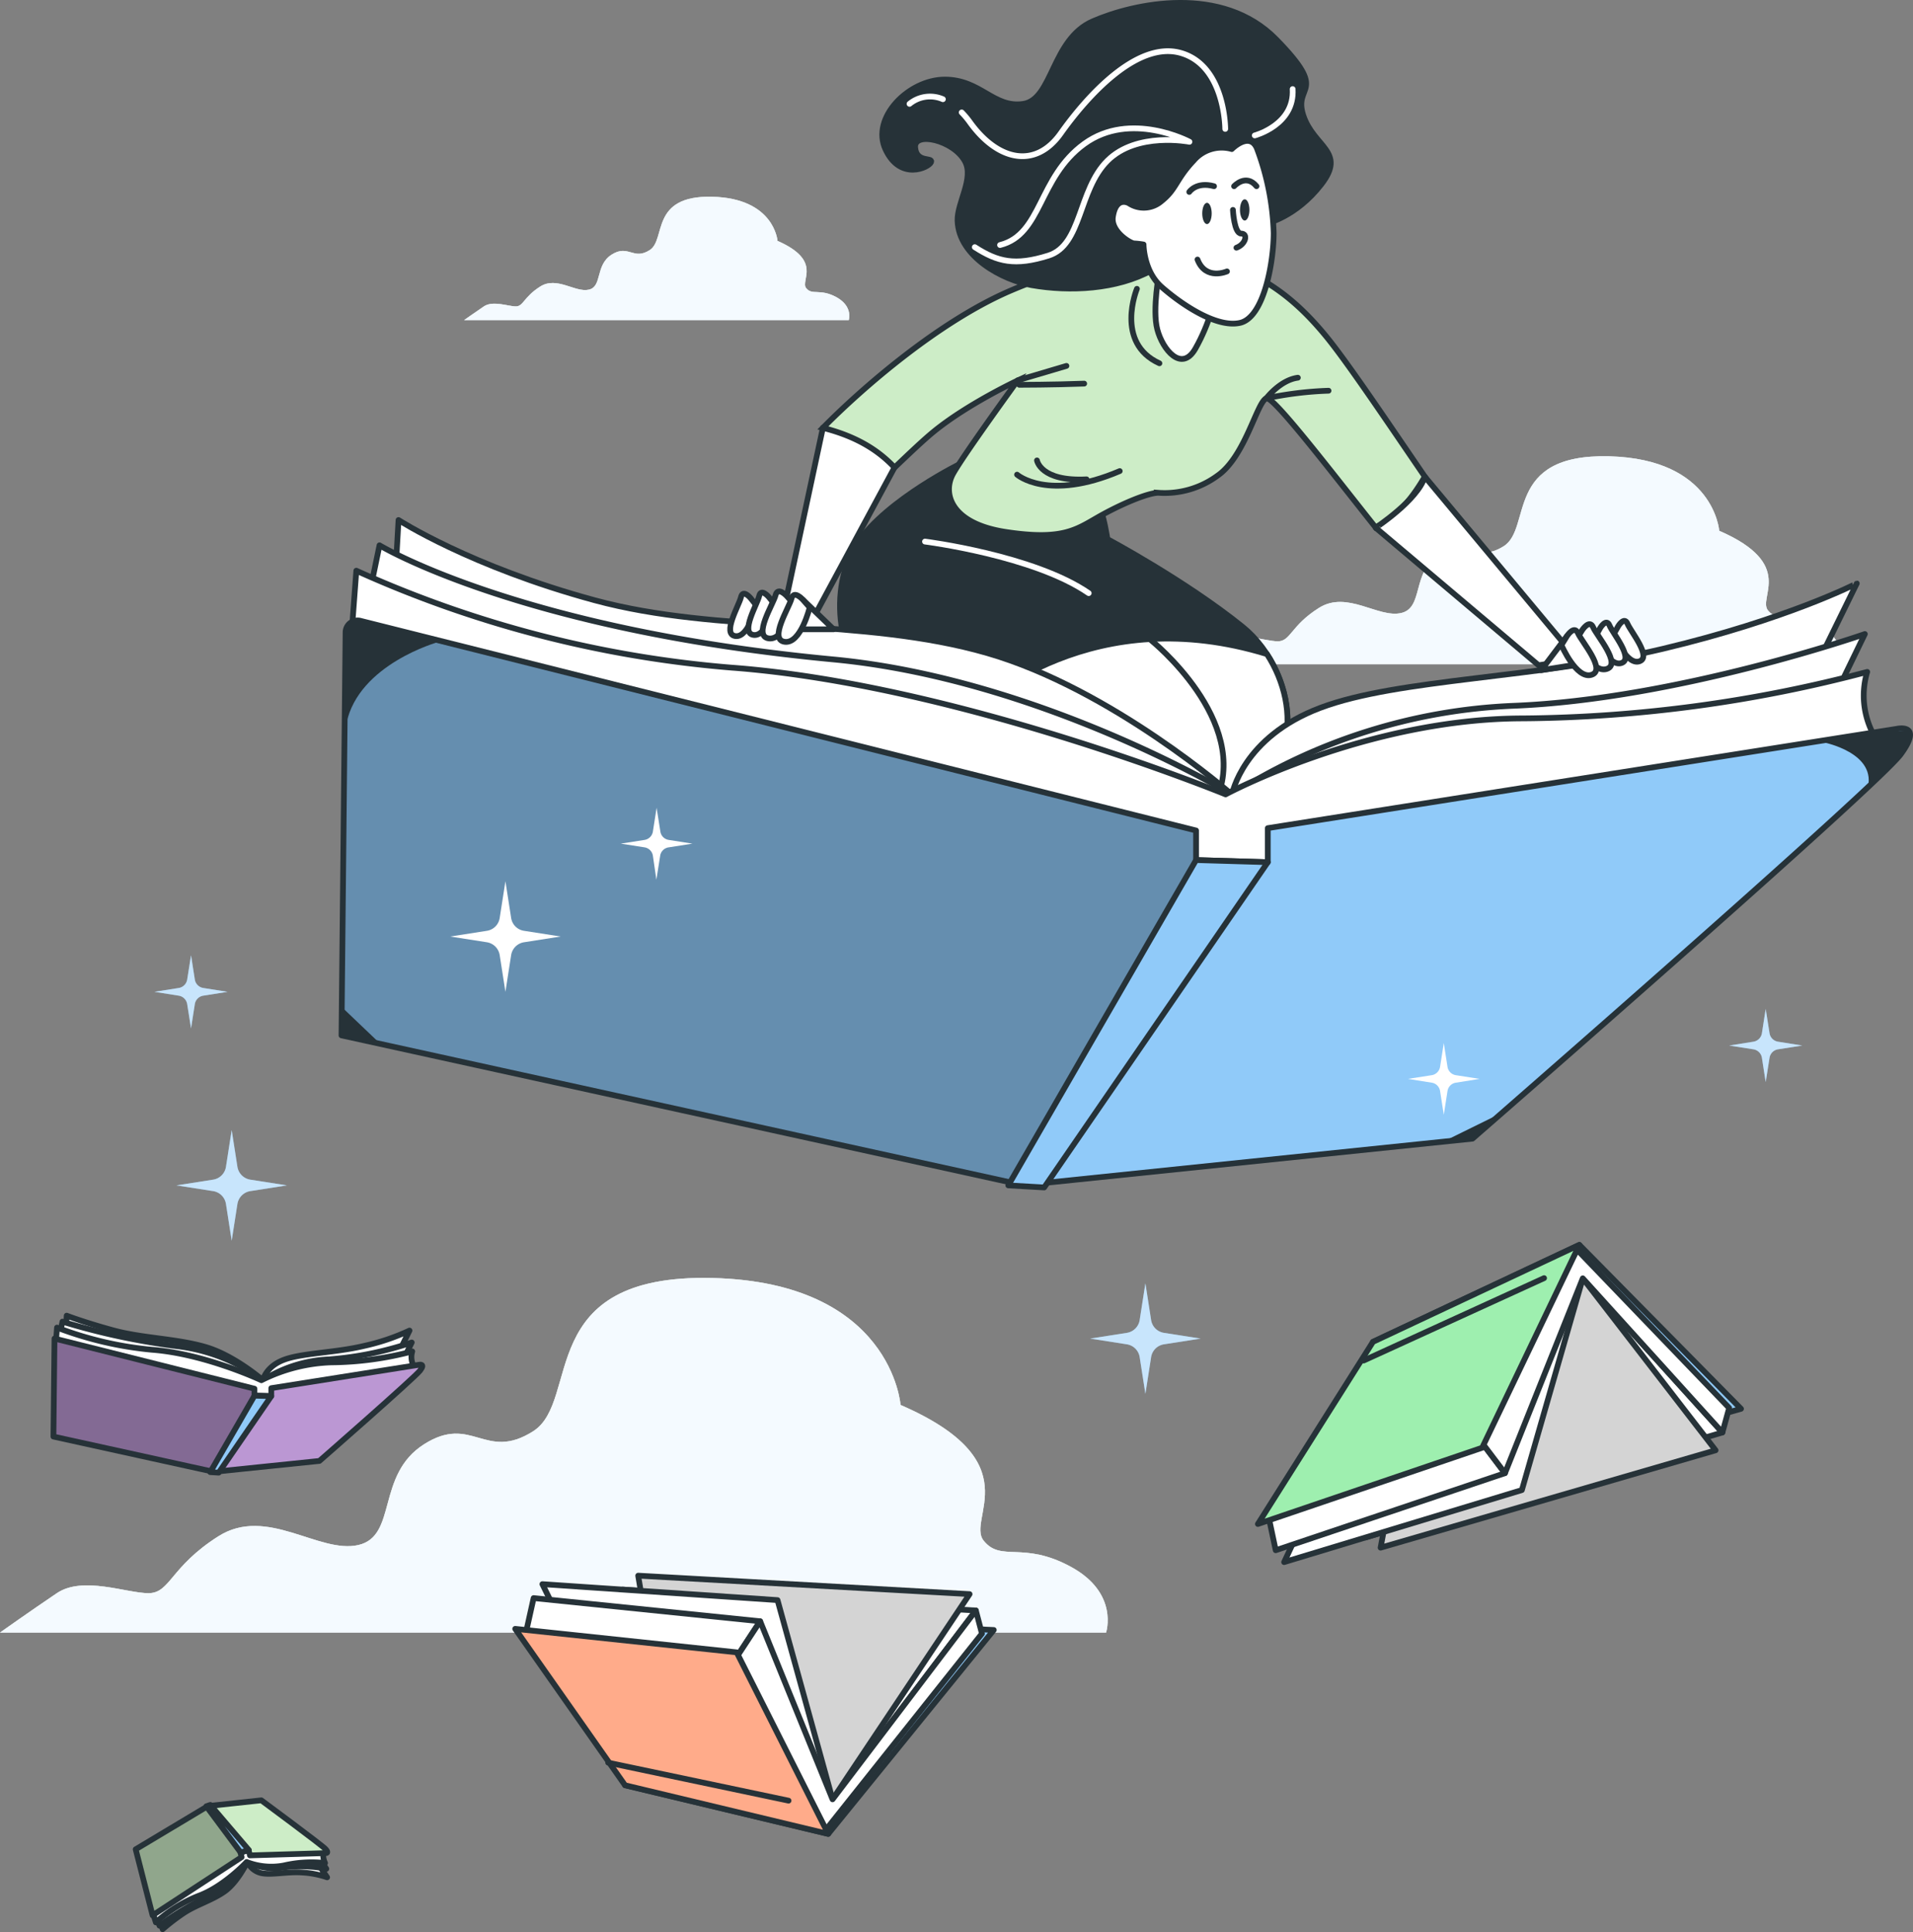 <svg xmlns="http://www.w3.org/2000/svg" xmlns:xlink="http://www.w3.org/1999/xlink" viewBox="0 0 398.003 402">
  <rect x="0" y="0" width="398.003" height="402" fill="#808080" stroke="none"/>
  <defs>
    <clipPath id="clip-path">
      <path id="Pfad_11613" data-name="Pfad 11613" d="M109.426,376.9l41.6,10.435v1.431l3.5.1v-1.646l30.766-4.866s1.346-.31.2,1.193-20.951,18.818-20.951,18.818l-21.988,2.266-33.351-7.334Z" fill="none"/>
    </clipPath>
    <clipPath id="clip-path-2">
      <path id="Pfad_11621" data-name="Pfad 11621" d="M129.829,496.911l18.533-12.116-.25-.966,1.7-.5.274,1.109,15.818-.477s.7,0-.107-.859-13.34-10.124-13.34-10.124l-11.113,1.193-15.032,9Z" fill="none"/>
    </clipPath>
    <clipPath id="clip-path-3">
      <path id="Pfad_11628" data-name="Pfad 11628" d="M427.389,364.374l27.633,35.776-69.7,20.261,8.1-43Z" fill="none"/>
    </clipPath>
    <clipPath id="clip-path-4">
      <path id="Pfad_11639" data-name="Pfad 11639" d="M271.3,472.774l28.515-42.7-68.952-3.84,6.92,41.476Z" fill="none"/>
    </clipPath>
    <clipPath id="clip-path-5">
      <path id="Pfad_11675" data-name="Pfad 11675" d="M173.1,227.568,346.93,271.191v6.153l14.924.441V270.7l130.818-20.654s5.705-1.324.881,5.271-89.118,79.994-89.118,79.994l-93.5,9.671-141.8-31.161.846-83.846a2.5,2.5,0,0,1,3.121-2.409Z" fill="none"/>
    </clipPath>
  </defs>
  <g id="Vector_Smart_Object_copy" data-name="Vector Smart Object copy" transform="translate(-98.087 -98.393)">
    <g id="freepik--Clouds--inject-6">
      <g id="Gruppe_1305" data-name="Gruppe 1305">
        <path id="Pfad_11596" data-name="Pfad 11596" d="M476.641,228.618c-5.872-3.208-8.54-.537-10.72-3.208s5.872-9.624-10.148-16.576c0,0-1.06-14.966-22.952-15.5s-15.937,14.978-21.892,18.711-7.48-2.135-13.352,1.61-3.2,11.222-8,12.295-11.208-4.77-17.08-1.073-5.872,6.952-8.552,6.952-8-2.135-11.208,0-6.944,4.77-6.944,4.77h135.13S482.524,231.826,476.641,228.618Z" fill="#f5fbff"/>
        <path id="Pfad_11597" data-name="Pfad 11597" d="M476.641,228.618c-5.872-3.208-8.54-.537-10.72-3.208s5.872-9.624-10.148-16.576c0,0-1.06-14.966-22.952-15.5s-15.937,14.978-21.892,18.711-7.48-2.135-13.352,1.61-3.2,11.222-8,12.295-11.208-4.77-17.08-1.073-5.872,6.952-8.552,6.952-8-2.135-11.208,0-6.944,4.77-6.944,4.77h135.13S482.524,231.826,476.641,228.618Z" fill="#f5fbff" opacity="0.5" style="isolation: isolate"/>
        <path id="Pfad_11598" data-name="Pfad 11598" d="M272.129,160.239c-3.478-1.9-5.062-.31-6.325-1.9s3.478-5.7-5.955-9.826c0,0-.631-8.872-13.6-9.182s-9.529,8.872-12.971,11.09-4.431-1.264-7.921.942-1.894,6.654-4.764,7.3-6.646-2.862-10.124-.644-3.478,4.126-5.062,4.126-4.764-1.276-6.646,0-4.109,2.85-4.109,2.85h80.018S275.619,162.183,272.129,160.239Z" fill="#f5fbff"/>
        <path id="Pfad_11599" data-name="Pfad 11599" d="M272.129,160.239c-3.478-1.9-5.062-.31-6.325-1.9s3.478-5.7-5.955-9.826c0,0-.631-8.872-13.6-9.182s-9.529,8.872-12.971,11.09-4.431-1.264-7.921.942-1.894,6.654-4.764,7.3-6.646-2.862-10.124-.644-3.478,4.126-5.062,4.126-4.764-1.276-6.646,0-4.109,2.85-4.109,2.85h80.018S275.619,162.183,272.129,160.239Z" fill="#f5fbff" opacity="0.5" style="isolation: isolate"/>
        <path id="Pfad_11600" data-name="Pfad 11600" d="M320.929,424.418c-10.005-5.474-14.555-.918-18.2-5.474s10.005-16.385-17.283-28.227c0,0-1.822-25.508-39.116-26.414s-27.3,25.5-37.305,31.876-12.733-3.649-22.738,2.731-5.467,19.08-13.65,20.953-19.058-8.2-29.11-1.825-10.005,11.842-14.555,11.842-13.65-3.649-19.058,0-11.828,8.193-11.828,8.193h230.12S330.934,429.879,320.929,424.418Z" fill="#f5fbff"/>
        <path id="Pfad_11601" data-name="Pfad 11601" d="M320.929,424.418c-10.005-5.474-14.555-.918-18.2-5.474s10.005-16.385-17.283-28.227c0,0-1.822-25.508-39.116-26.414s-27.3,25.5-37.305,31.876-12.733-3.649-22.738,2.731-5.467,19.08-13.65,20.953-19.058-8.2-29.11-1.825-10.005,11.842-14.555,11.842-13.65-3.649-19.058,0-11.828,8.193-11.828,8.193h230.12S330.934,429.879,320.929,424.418Z" fill="#f5fbff" opacity="0.5" style="isolation: isolate"/>
        <g id="Gruppe_1302" data-name="Gruppe 1302" opacity="0.5">
          <path id="Pfad_11602" data-name="Pfad 11602" d="M476.641,228.618c-5.872-3.208-8.54-.537-10.72-3.208s5.872-9.624-10.148-16.576c0,0-1.06-14.966-22.952-15.5s-15.937,14.978-21.892,18.711-7.48-2.135-13.352,1.61-3.2,11.222-8,12.295-11.208-4.77-17.08-1.073-5.872,6.952-8.552,6.952-8-2.135-11.208,0-6.944,4.77-6.944,4.77h135.13S482.524,231.826,476.641,228.618Z" fill="#f5fbff"/>
          <path id="Pfad_11603" data-name="Pfad 11603" d="M476.641,228.618c-5.872-3.208-8.54-.537-10.72-3.208s5.872-9.624-10.148-16.576c0,0-1.06-14.966-22.952-15.5s-15.937,14.978-21.892,18.711-7.48-2.135-13.352,1.61-3.2,11.222-8,12.295-11.208-4.77-17.08-1.073-5.872,6.952-8.552,6.952-8-2.135-11.208,0-6.944,4.77-6.944,4.77h135.13S482.524,231.826,476.641,228.618Z" fill="#f5fbff" opacity="0.5" style="isolation: isolate"/>
        </g>
        <g id="Gruppe_1303" data-name="Gruppe 1303" opacity="0.5">
          <path id="Pfad_11604" data-name="Pfad 11604" d="M272.129,160.239c-3.478-1.9-5.062-.31-6.325-1.9s3.478-5.7-5.955-9.826c0,0-.631-8.872-13.6-9.182s-9.529,8.872-12.971,11.09-4.431-1.264-7.921.942-1.894,6.654-4.764,7.3-6.646-2.862-10.124-.644-3.478,4.126-5.062,4.126-4.764-1.276-6.646,0-4.109,2.85-4.109,2.85h80.018S275.619,162.183,272.129,160.239Z" fill="#f5fbff"/>
          <path id="Pfad_11605" data-name="Pfad 11605" d="M272.129,160.239c-3.478-1.9-5.062-.31-6.325-1.9s3.478-5.7-5.955-9.826c0,0-.631-8.872-13.6-9.182s-9.529,8.872-12.971,11.09-4.431-1.264-7.921.942-1.894,6.654-4.764,7.3-6.646-2.862-10.124-.644-3.478,4.126-5.062,4.126-4.764-1.276-6.646,0-4.109,2.85-4.109,2.85h80.018S275.619,162.183,272.129,160.239Z" fill="#f5fbff" opacity="0.5" style="isolation: isolate"/>
        </g>
        <g id="Gruppe_1304" data-name="Gruppe 1304" opacity="0.5">
          <path id="Pfad_11606" data-name="Pfad 11606" d="M320.929,424.418c-10.005-5.474-14.555-.918-18.2-5.474s10.005-16.385-17.283-28.227c0,0-1.822-25.508-39.116-26.414s-27.3,25.5-37.305,31.876-12.733-3.649-22.738,2.731-5.467,19.08-13.65,20.953-19.058-8.2-29.11-1.825-10.005,11.842-14.555,11.842-13.65-3.649-19.058,0-11.828,8.193-11.828,8.193h230.12S330.934,429.879,320.929,424.418Z" fill="#f5fbff"/>
          <path id="Pfad_11607" data-name="Pfad 11607" d="M320.929,424.418c-10.005-5.474-14.555-.918-18.2-5.474s10.005-16.385-17.283-28.227c0,0-1.822-25.508-39.116-26.414s-27.3,25.5-37.305,31.876-12.733-3.649-22.738,2.731-5.467,19.08-13.65,20.953-19.058-8.2-29.11-1.825-10.005,11.842-14.555,11.842-13.65-3.649-19.058,0-11.828,8.193-11.828,8.193h230.12S330.934,429.879,320.929,424.418Z" fill="#f5fbff" opacity="0.5" style="isolation: isolate"/>
        </g>
      </g>
    </g>
    <g id="freepik--Books--inject-6">
      <path id="Pfad_11608" data-name="Pfad 11608" d="M152.782,385.577s-5.884-5.164-11.971-6.929-13.1-1.8-19.165-3.458-9.684-3.053-9.684-3.053l-.31,5.486,40.878,11.055,27.967-7.751,2.787-5.688a45.252,45.252,0,0,1-9.529,3.208c-6.087,1.443-12.9,1.443-16.675,2.9S152.782,385.577,152.782,385.577Z" fill="#fff" stroke="#263238" stroke-linecap="round" stroke-linejoin="round" stroke-width="1.192"/>
      <path id="Pfad_11609" data-name="Pfad 11609" d="M111.082,373.378a141.772,141.772,0,0,0,24.477,5.187,37.355,37.355,0,0,1,17.223,7.012,27.69,27.69,0,0,1,13.733-4.341,70.2,70.2,0,0,0,17.235-3.518L182,381.3l-30.039,5.891-41.5-10.852Z" fill="#fff" stroke="#263238" stroke-linecap="round" stroke-linejoin="round" stroke-width="1.192"/>
      <path id="Pfad_11610" data-name="Pfad 11610" d="M109.95,374.618a74.279,74.279,0,0,0,19.772,4.615c11.053.835,22.75,6.344,22.75,6.344a34.828,34.828,0,0,1,14.555-3.721,67.636,67.636,0,0,0,16.83-2.278,4.047,4.047,0,0,0,.512,3.411l-32,6.821-42.629-12.4Z" fill="#fff" stroke="#263238" stroke-linecap="round" stroke-linejoin="round" stroke-width="1.192"/>
      <path id="Pfad_11611" data-name="Pfad 11611" d="M109.426,376.9l41.6,10.435v1.431l3.5.1v-1.646l30.766-4.866s1.346-.31.2,1.193-20.951,18.818-20.951,18.818l-21.988,2.266-33.351-7.334Z" fill="#bb97d3"/>
      <g id="Gruppe_1308" data-name="Gruppe 1308">
        <g id="Gruppe_1307" data-name="Gruppe 1307" clip-path="url(#clip-path)">
          <g id="Gruppe_1306" data-name="Gruppe 1306">
            <path id="Pfad_11612" data-name="Pfad 11612" d="M151.031,388.785V387.33l-41.6-10.435-.2,20.464,33.339,7.334.6-.06,8.8-15.825Z" opacity="0.3" style="isolation: isolate"/>
          </g>
        </g>
      </g>
      <path id="Pfad_11614" data-name="Pfad 11614" d="M109.426,376.9l41.6,10.435v1.431l3.5.1v-1.646l30.766-4.866s1.346-.31.2,1.193-20.951,18.818-20.951,18.818l-21.988,2.266-33.351-7.334Z" fill="none" stroke="#263238" stroke-linecap="round" stroke-linejoin="round" stroke-width="1.192"/>
      <path id="Pfad_11615" data-name="Pfad 11615" d="M151.031,388.785l-9.2,15.908,1.763.107,10.934-15.92Z" fill="#90caf9" stroke="#263238" stroke-linecap="round" stroke-linejoin="round" stroke-width="1.192"/>
      <path id="Pfad_11616" data-name="Pfad 11616" d="M149.554,485.773s-2,4.2-4.669,6.118-6.075,2.826-8.766,4.675a43.323,43.323,0,0,0-4.193,3.232l-1.072-3.649,18.033-12.438,14.948,1.813L166.146,489a19.5,19.5,0,0,0-5.169-1c-3.2-.227-6.527.608-8.635.1A4.243,4.243,0,0,1,149.554,485.773Z" fill="#fff" stroke="#263238" stroke-linecap="round" stroke-linejoin="round" stroke-width="1.192"/>
      <path id="Pfad_11617" data-name="Pfad 11617" d="M131.271,499.069a55.435,55.435,0,0,1,11.065-6.475,16.862,16.862,0,0,0,7.218-6.821,11.9,11.9,0,0,0,7.432,1.193,27.205,27.205,0,0,1,8.993.262L164.514,485l-15.627-.239-18.414,12.366Z" fill="#fff" stroke="#263238" stroke-linecap="round" stroke-linejoin="round" stroke-width="1.192"/>
      <path id="Pfad_11618" data-name="Pfad 11618" d="M130.508,498.378a29.52,29.52,0,0,1,8.874-5.521c5.241-1.908,10.029-7.048,10.029-7.048a14.071,14.071,0,0,0,7.718.727,25.338,25.338,0,0,1,8.588-.513,3.832,3.832,0,0,1-.322-2.385l-16.747-.668-18.712,13.559Z" fill="#fff" stroke="#263238" stroke-linecap="round" stroke-linejoin="round" stroke-width="1.192"/>
      <path id="Pfad_11619" data-name="Pfad 11619" d="M129.829,496.911l18.533-12.116-.25-.966,1.7-.5.274,1.109,15.818-.477s.7,0-.107-.859-13.34-10.124-13.34-10.124l-11.113,1.193-15.032,9Z" fill="#cdedc7"/>
      <g id="Gruppe_1311" data-name="Gruppe 1311">
        <g id="Gruppe_1310" data-name="Gruppe 1310" clip-path="url(#clip-path-2)">
          <g id="Gruppe_1309" data-name="Gruppe 1309">
            <path id="Pfad_11620" data-name="Pfad 11620" d="M148.16,483.829l.25.966-18.533,12.116-3.549-13.774,15.032-9,.3-.036,6.956,9.6Z" opacity="0.3" style="isolation: isolate"/>
          </g>
        </g>
      </g>
      <path id="Pfad_11622" data-name="Pfad 11622" d="M129.829,496.911l18.533-12.116-.25-.966,1.7-.5.274,1.109,15.818-.477s.7,0-.107-.859-13.34-10.124-13.34-10.124l-11.113,1.193-15.032,9Z" fill="none" stroke="#263238" stroke-linecap="round" stroke-linejoin="round" stroke-width="1.192"/>
      <path id="Pfad_11623" data-name="Pfad 11623" d="M148.16,483.829l-7.147-9.612.834-.286,8.016,9.4Z" fill="#90caf9" stroke="#263238" stroke-linecap="round" stroke-linejoin="round" stroke-width="1.192"/>
      <path id="Pfad_11624" data-name="Pfad 11624" d="M426.674,357.41l33.637,34.106-71.823,20.261-4.752-34.19Z" fill="#90caf9" stroke="#263238" stroke-linecap="round" stroke-linejoin="round" stroke-width="1.192"/>
      <path id="Pfad_11625" data-name="Pfad 11625" d="M456.44,396.441,382.151,418.3l5.991-39.305,37.484-16.743Z" fill="#fff" stroke="#263238" stroke-linecap="round" stroke-linejoin="round" stroke-width="1.192"/>
      <path id="Pfad_11626" data-name="Pfad 11626" d="M427.389,364.374l27.633,35.776-69.7,20.261,8.1-43Z" fill="#fff"/>
      <g id="Gruppe_1314" data-name="Gruppe 1314">
        <g id="Gruppe_1313" data-name="Gruppe 1313" clip-path="url(#clip-path-3)">
          <g id="Gruppe_1312" data-name="Gruppe 1312">
            <path id="Pfad_11627" data-name="Pfad 11627" d="M427.389,364.374l27.633,35.776-69.7,20.261,8.1-43Z" opacity="0.17" style="isolation: isolate"/>
          </g>
        </g>
      </g>
      <path id="Pfad_11629" data-name="Pfad 11629" d="M427.389,364.374l27.633,35.776-69.7,20.261,8.1-43Z" fill="none" stroke="#263238" stroke-linecap="round" stroke-linejoin="round" stroke-width="1.192"/>
      <path id="Pfad_11630" data-name="Pfad 11630" d="M427.389,364.374l-12.673,44.052-49.466,14.99,19.01-40.546Z" fill="#fff" stroke="#263238" stroke-linecap="round" stroke-linejoin="round" stroke-width="1.192"/>
      <path id="Pfad_11631" data-name="Pfad 11631" d="M411.2,404.908l-47.7,16.039-1.417-6.7,44.19-15.86Z" fill="#fff" stroke="#263238" stroke-linecap="round" stroke-linejoin="round" stroke-width="1.192"/>
      <path id="Pfad_11632" data-name="Pfad 11632" d="M426.162,358.376l31.683,32.961-1.406,5.1-29.051-32.067L411.2,404.908l-4.931-6.523Z" fill="#fff" stroke="#263238" stroke-linecap="round" stroke-linejoin="round" stroke-width="1.192"/>
      <path id="Pfad_11633" data-name="Pfad 11633" d="M426.674,357.41l-20.225,42.215-46.655,15.861,23.941-37.9Z" fill="#9eefaf"/>
      <path id="Pfad_11634" data-name="Pfad 11634" d="M426.674,357.41l-20.225,42.215-46.655,15.861,23.941-37.9Z" fill="none" stroke="#263238" stroke-linecap="round" stroke-linejoin="round" stroke-width="1.192"/>
      <line id="Linie_1708" data-name="Linie 1708" y1="17.148" x2="37.531" transform="translate(381.805 364.327)" fill="none" stroke="#263238" stroke-linecap="round" stroke-linejoin="round" stroke-width="1.192"/>
      <path id="Pfad_11635" data-name="Pfad 11635" d="M270.4,479.965l34.446-42.43L233.788,434.2l-5.658,35.644Z" fill="#90caf9" stroke="#263238" stroke-linecap="round" stroke-linejoin="round" stroke-width="1.192"/>
      <path id="Pfad_11636" data-name="Pfad 11636" d="M301.121,433.481l-73.479-4.353,4.907,38.244,36.936,7.966Z" fill="#fff" stroke="#263238" stroke-linecap="round" stroke-linejoin="round" stroke-width="1.192"/>
      <path id="Pfad_11637" data-name="Pfad 11637" d="M271.3,472.774l28.515-42.7-68.952-3.84,6.92,41.476Z" fill="#fff"/>
      <g id="Gruppe_1317" data-name="Gruppe 1317">
        <g id="Gruppe_1316" data-name="Gruppe 1316" clip-path="url(#clip-path-4)">
          <g id="Gruppe_1315" data-name="Gruppe 1315">
            <path id="Pfad_11638" data-name="Pfad 11638" d="M271.3,472.774l28.515-42.7-68.952-3.84,6.92,41.476Z" opacity="0.17" style="isolation: isolate"/>
          </g>
        </g>
      </g>
      <path id="Pfad_11640" data-name="Pfad 11640" d="M271.3,472.774l28.515-42.7-68.952-3.84,6.92,41.476Z" fill="none" stroke="#263238" stroke-linecap="round" stroke-linejoin="round" stroke-width="1.192"/>
      <path id="Pfad_11641" data-name="Pfad 11641" d="M271.3,472.774l-11.446-41.452L210.931,428,228.8,464.379Z" fill="#fff" stroke="#263238" stroke-linecap="round" stroke-linejoin="round" stroke-width="1.192"/>
      <path id="Pfad_11642" data-name="Pfad 11642" d="M256.24,435.723,209.109,430.9l-1.584,7.1,43.63,5.474Z" fill="#fff" stroke="#263238" stroke-linecap="round" stroke-linejoin="round" stroke-width="1.192"/>
      <path id="Pfad_11643" data-name="Pfad 11643" d="M269.9,479.118l32.481-40.82-1.263-4.818L271.3,472.774,256.24,435.723l-5.086,7.751Z" fill="#fff" stroke="#263238" stroke-linecap="round" stroke-linejoin="round" stroke-width="1.192"/>
      <path id="Pfad_11644" data-name="Pfad 11644" d="M270.4,479.965l-19.046-37.779L205.273,437.3l22.857,32.544Z" fill="#ffab8a"/>
      <path id="Pfad_11645" data-name="Pfad 11645" d="M270.4,479.965l-19.046-37.779L205.273,437.3l22.857,32.544Z" fill="none" stroke="#263238" stroke-linecap="round" stroke-linejoin="round" stroke-width="1.192"/>
      <line id="Linie_1709" data-name="Linie 1709" x2="37.531" y2="7.906" transform="translate(224.617 465.142)" fill="none" stroke="#263238" stroke-linecap="round" stroke-linejoin="round" stroke-width="1.192"/>
    </g>
    <g id="freepik--Character--inject-6">
      <path id="Pfad_11646" data-name="Pfad 11646" d="M298.334,194.655s-15.6,7.549-21.845,16.7-4.419,26.033,5.193,31.494,43.165,25.52,66.832,22.658,20.022-27.082,8.064-36.718-28.086-18.222-28.086-18.222-.774-5.2-1.822-7.024S313.675,189.968,298.334,194.655Z" fill="#263238" stroke="#263238" stroke-linecap="round" stroke-linejoin="round" stroke-width="1.192"/>
      <path id="Pfad_11647" data-name="Pfad 11647" d="M361.676,234.485c-35.423-10.852-58.757,8.574-66.07,16.016,14.65,7.62,36.233,16.981,52.908,14.966C368.31,263.07,368.989,245.719,361.676,234.485Z" fill="#fff" stroke="#263238" stroke-linecap="round" stroke-linejoin="round" stroke-width="1.192"/>
      <path id="Pfad_11648" data-name="Pfad 11648" d="M337.592,231.623s20.808,16.7,13.519,33.319" fill="none" stroke="#263238" stroke-linecap="round" stroke-linejoin="round" stroke-width="1.192"/>
      <path id="Pfad_11649" data-name="Pfad 11649" d="M269.295,187.381l-8.338,38.936h6.706L284.2,195.633S280.967,185.794,269.295,187.381Z" fill="#fff" stroke="#263238" stroke-linecap="round" stroke-linejoin="round" stroke-width="1.192"/>
      <path id="Pfad_11650" data-name="Pfad 11650" d="M374.087,168.491c-6.825-8.348-15.842-16.087-32.362-17.411,0,0-14.079-.441-33.232,7.716-14.972,6.368-30.968,20.273-39.2,28.62,7.361,1.872,11.744,4.889,14.913,8.252,3.264-3.112,6.11-5.82,8.207-7.525,7.051-5.736,17.4-10.578,17.4-10.578s-11.232,15.419-13.436,19.39-.655,10.363,11.006,12.128,14.531-.441,19.153-3.089,10.351-5.068,12.554-5.068a18.557,18.557,0,0,0,12.328-3.578c5.717-3.971,8.147-15.2,10.124-16.087,1.358-.608,13.376,15.085,22.738,26.867l.81-.417c4.074-2.1,7.254-6.38,9.433-10.148C386.951,186.486,378.506,173.905,374.087,168.491Z" fill="#cdedc7" stroke="#263238" stroke-miterlimit="10" stroke-width="1.192"/>
      <path id="Pfad_11651" data-name="Pfad 11651" d="M334.626,158.486s-4.669,11.245,4.681,15.5" fill="none" stroke="#263238" stroke-linecap="round" stroke-linejoin="round" stroke-width="1.192"/>
      <line id="Linie_1710" data-name="Linie 1710" y1="3.005" x2="10.148" transform="translate(309.816 174.525)" fill="none" stroke="#263238" stroke-linecap="round" stroke-linejoin="round" stroke-width="1.192"/>
      <path id="Pfad_11652" data-name="Pfad 11652" d="M309.685,197.147s6.4,5.653,21.368-.739" fill="none" stroke="#263238" stroke-linecap="round" stroke-linejoin="round" stroke-width="1.192"/>
      <path id="Pfad_11653" data-name="Pfad 11653" d="M368.108,176.982c-3.692.489-6.563,4.293-6.563,4.293a74.025,74.025,0,0,1,12.947-1.586" fill="none" stroke="#263238" stroke-linecap="round" stroke-linejoin="round" stroke-width="1.192"/>
      <path id="Pfad_11654" data-name="Pfad 11654" d="M310.149,178.46s6.873,0,13.507-.25" fill="none" stroke="#263238" stroke-linecap="round" stroke-linejoin="round" stroke-width="1.192"/>
      <path id="Pfad_11655" data-name="Pfad 11655" d="M313.83,194.19s.738,4.436,10.315,3.935" fill="none" stroke="#263238" stroke-linecap="round" stroke-linejoin="round" stroke-width="1.192"/>
      <path id="Pfad_11656" data-name="Pfad 11656" d="M339.307,154.825s-1.537,7.93-.441,12.116,5.062,9.039,7.933,3.971,4.4-10.733,4.4-13.44S341.284,149.757,339.307,154.825Z" fill="#fff" stroke="#263238" stroke-linecap="round" stroke-linejoin="round" stroke-width="1.192"/>
      <path id="Pfad_11657" data-name="Pfad 11657" d="M361.545,144.9s6.158-1.324,11.446-8.157-1.537-7.7-3.74-14.31,5.551-4.412-5.67-15.872-29.5-7.489-38.115-3.745-8.338,16.314-14.519,17.2-8.814-5.068-16.294-5.068-15.413,7.93-12.328,14.537,9.029,3.756,9.469,2.647-3.085.227-3.311-3.089,7.921-1.538,10.351,2.874c1.965,3.578-1.644,8.658-1.525,12.414.25,7.537,9.469,12.354,15.389,13.392,7.992,1.4,17.712.906,24.953-3.065,8.9-4.889,4.764-15.026,11.315-17.673s9.91,1.324,9.91,1.324Z" fill="#263238" stroke="#263238" stroke-linecap="round" stroke-linejoin="round" stroke-width="1.192"/>
      <path id="Pfad_11658" data-name="Pfad 11658" d="M294.26,119.037a6.721,6.721,0,0,0-6.944.966" fill="none" stroke="#fff" stroke-linecap="round" stroke-linejoin="round" stroke-width="1.192"/>
      <path id="Pfad_11659" data-name="Pfad 11659" d="M353,125.215s0-13.118-9.2-15.789-19.7,9.206-25.013,16.7-13.1,5.7-18.831-2.194a17.885,17.885,0,0,0-1.787-2.147" fill="none" stroke="#fff" stroke-linecap="round" stroke-linejoin="round" stroke-width="1.192"/>
      <path id="Pfad_11660" data-name="Pfad 11660" d="M300.894,149.816c4.764,3.065,8.338,3.947,15.329,1.753s6.134-13.595,12.256-19.724,17.08-3.947,17.08-3.947-12.256-6.583-21.892.429-8.766,18.854-17.521,21.048" fill="none" stroke="#fff" stroke-linecap="round" stroke-linejoin="round" stroke-width="1.192"/>
      <path id="Pfad_11661" data-name="Pfad 11661" d="M359.139,126.574s8.338-2.194,7.885-9.647" fill="none" stroke="#fff" stroke-linecap="round" stroke-linejoin="round" stroke-width="1.192"/>
      <path id="Pfad_11662" data-name="Pfad 11662" d="M290.532,211.076s22.631,2.862,34.065,10.733" fill="none" stroke="#fff" stroke-linecap="round" stroke-linejoin="round" stroke-width="1.192"/>
      <path id="Pfad_11663" data-name="Pfad 11663" d="M354.363,129.412a7.643,7.643,0,0,0-7.921,2.385c-3.74,3.959-3.573,5.963-6.694,8.431a5.616,5.616,0,0,1-6.825.441c-1.322-.656-2.859-.215-3.3,2.862s3.74,5.509,4.407,5.509a16.669,16.669,0,0,1,1.977.227s0,5.509,3.74,8.813,11.232,8.6,16.294,7.5,7.039-12.784,7.039-18.734a54.4,54.4,0,0,0-3.514-17.637C358.019,125.727,354.363,129.412,354.363,129.412Z" fill="#fff" stroke="#263238" stroke-linecap="round" stroke-linejoin="round" stroke-width="1.192"/>
      <path id="Pfad_11664" data-name="Pfad 11664" d="M350.182,142.8c0,1.193-.429,2.218-.977,2.218s-.989-.99-.989-2.218.441-2.206.989-2.206S350.182,141.588,350.182,142.8Z" fill="#263238"/>
      <path id="Pfad_11665" data-name="Pfad 11665" d="M358.031,142.065c0,1.193-.441,2.218-.977,2.218s-.989-.99-.989-2.218.441-2.206.989-2.206S358.031,140.848,358.031,142.065Z" fill="#263238"/>
      <path id="Pfad_11666" data-name="Pfad 11666" d="M345.513,138.332s1.465-2.206,5.157-1.193" fill="none" stroke="#263238" stroke-linecap="round" stroke-linejoin="round" stroke-width="1.192"/>
      <path id="Pfad_11667" data-name="Pfad 11667" d="M354.839,137.14s2.454-2.707,4.669,0" fill="none" stroke="#263238" stroke-linecap="round" stroke-linejoin="round" stroke-width="1.192"/>
      <path id="Pfad_11668" data-name="Pfad 11668" d="M354.6,142.065s.238,4.925,1.715,4.925.977,2.206-.989,2.946" fill="none" stroke="#263238" stroke-linecap="round" stroke-linejoin="round" stroke-width="1.192"/>
      <path id="Pfad_11669" data-name="Pfad 11669" d="M353.362,154.861s-4.419,1.968-6.134-2.469" fill="none" stroke="#263238" stroke-linecap="round" stroke-linejoin="round" stroke-width="1.192"/>
      <path id="Pfad_11670" data-name="Pfad 11670" d="M354.4,263.714s-25.013-21.966-50.931-29.443-55.743-3.959-81.65-10.983S181,206.592,181,206.592l-1.322,23.29,173.9,47.033,118.967-32.961,11.851-24.172S469.911,227.246,444,233.4s-54.933,6.141-71.192,12.259S354.4,263.714,354.4,263.714Z" fill="#fff" stroke="#263238" stroke-linecap="round" stroke-linejoin="round" stroke-width="1.192"/>
      <path id="Pfad_11671" data-name="Pfad 11671" d="M177.044,211.851s29.015,17.59,94.382,23.743c43.058,4.043,82.972,28.12,82.972,28.12a117.686,117.686,0,0,1,58.364-18.46c34.244-1.312,73.312-14.942,73.312-14.942l-7.444,15.348L350.885,270.7l-176.473-46.15Z" fill="#fff" stroke="#263238" stroke-linecap="round" stroke-linejoin="round" stroke-width="1.192"/>
      <path id="Pfad_11672" data-name="Pfad 11672" d="M172.22,217.134a235.775,235.775,0,0,0,78.136,20.177c46.965,3.518,102.72,26.367,102.72,26.367s29.408-15.813,61.937-15.813a287.708,287.708,0,0,0,71.549-9.671,17.2,17.2,0,0,0,2.192,14.5L352.636,281.733l-181.3-52.769Z" fill="#fff" stroke="#263238" stroke-linecap="round" stroke-linejoin="round" stroke-width="1.192"/>
      <path id="Pfad_11673" data-name="Pfad 11673" d="M173.1,227.568,346.93,271.191v6.153l14.924.441V270.7l130.818-20.654s5.705-1.324.881,5.271-89.118,79.994-89.118,79.994l-93.5,9.671-141.8-31.161.846-83.846a2.5,2.5,0,0,1,3.121-2.409Z" fill="#90caf9"/>
      <g id="Gruppe_1320" data-name="Gruppe 1320">
        <g id="Gruppe_1319" data-name="Gruppe 1319" clip-path="url(#clip-path-5)">
          <g id="Gruppe_1318" data-name="Gruppe 1318">
            <path id="Pfad_11674" data-name="Pfad 11674" d="M346.93,277.344v-6.153L170.017,226.805l-.87,87.018,141.788,31.208,2.537-.262L350.9,277.463Z" opacity="0.3" style="isolation: isolate"/>
          </g>
        </g>
      </g>
      <path id="Pfad_11676" data-name="Pfad 11676" d="M173.1,227.568,346.93,271.191v6.153l14.924.441V270.7l130.818-20.654s5.705-1.324.881,5.271-89.118,79.994-89.118,79.994l-93.5,9.671-141.8-31.161.846-83.846a2.5,2.5,0,0,1,3.121-2.409Z" fill="none" stroke="#263238" stroke-linecap="round" stroke-linejoin="round" stroke-width="1.192"/>
      <path id="Pfad_11677" data-name="Pfad 11677" d="M346.93,277.344l-39.068,67.687,7.468.429,46.524-67.675Z" fill="#90caf9" stroke="#263238" stroke-linecap="round" stroke-linejoin="round" stroke-width="1.192"/>
      <path id="Pfad_11678" data-name="Pfad 11678" d="M477.319,252.814s11.661,2.182,9.231,9.969l7-7.441s3.2-3.995,1.739-4.77S477.319,252.814,477.319,252.814Z" fill="#263238"/>
      <path id="Pfad_11679" data-name="Pfad 11679" d="M189.217,231.993s-16.5,4.567-19.058,16.91l-.143-18.925s.5-2.85,3.109-2.385S189.217,231.993,189.217,231.993Z" fill="#263238"/>
      <path id="Pfad_11680" data-name="Pfad 11680" d="M169.3,308.028l8.29,7.906-8.445-2.111Z" fill="#263238"/>
      <path id="Pfad_11681" data-name="Pfad 11681" d="M398.469,335.873l11.244-5.533-5.92,5.14Z" fill="#263238"/>
      <path id="Pfad_11682" data-name="Pfad 11682" d="M394.526,197.577l31.635,37.97-7.968,1.264-33.91-28.62S393.061,202.43,394.526,197.577Z" fill="#fff" stroke="#263238" stroke-linecap="round" stroke-linejoin="round" stroke-width="1.192"/>
      <path id="Pfad_11683" data-name="Pfad 11683" d="M254.239,222.834s-1.584-1.92-1.989-.2-3.99,7.68-1.191,8.1,4.383-6.392,4.383-6.392Z" fill="#fff" stroke="#263238" stroke-linecap="round" stroke-linejoin="round" stroke-width="1.192"/>
      <path id="Pfad_11684" data-name="Pfad 11684" d="M258.027,222.608s-1.6-1.92-1.989-.215-3.99,7.68-1.191,8.109,4.4-6.4,4.4-6.4Z" fill="#fff" stroke="#263238" stroke-linecap="round" stroke-linejoin="round" stroke-width="1.192"/>
      <path id="Pfad_11685" data-name="Pfad 11685" d="M261.827,222.464s-1.894-2.135-2.382-.238-4.764,8.527-1.417,9,5.205-7.155,5.205-7.155Z" fill="#fff" stroke="#263238" stroke-linecap="round" stroke-linejoin="round" stroke-width="1.192"/>
      <path id="Pfad_11686" data-name="Pfad 11686" d="M265.138,223.18l6.384,6.153h-7.563Z" fill="#fff" stroke="#263238" stroke-linecap="round" stroke-linejoin="round" stroke-width="1.192"/>
      <path id="Pfad_11687" data-name="Pfad 11687" d="M265.138,223.18s-1.894-2.135-2.382-.238-4.764,8.527-1.417,8.992,5.205-7.155,5.205-7.155Z" fill="#fff" stroke="#263238" stroke-linecap="round" stroke-linejoin="round" stroke-width="1.192"/>
      <path id="Pfad_11688" data-name="Pfad 11688" d="M434.75,228.7s1.274-2.147,1.941-.525,5.134,6.964,2.454,7.823-5.336-5.629-5.336-5.629Z" fill="#fff" stroke="#263238" stroke-linecap="round" stroke-linejoin="round" stroke-width="1.192"/>
      <path id="Pfad_11689" data-name="Pfad 11689" d="M431.01,229.059s1.274-2.147,1.941-.525,5.146,6.964,2.454,7.823-5.336-5.629-5.336-5.629Z" fill="#fff" stroke="#263238" stroke-linecap="round" stroke-linejoin="round" stroke-width="1.192"/>
      <path id="Pfad_11690" data-name="Pfad 11690" d="M427.246,229.524s1.536-2.385,2.3-.608,5.955,7.68,2.811,8.67-6.253-6.2-6.253-6.2Z" fill="#fff" stroke="#263238" stroke-linecap="round" stroke-linejoin="round" stroke-width="1.192"/>
      <path id="Pfad_11691" data-name="Pfad 11691" d="M424.089,230.752l-5.348,7.084,7.48-1.193Z" fill="#fff" stroke="#263238" stroke-linecap="round" stroke-linejoin="round" stroke-width="1.192"/>
      <path id="Pfad_11692" data-name="Pfad 11692" d="M424.089,230.752s1.525-2.385,2.3-.608,5.955,7.668,2.811,8.658-6.253-6.189-6.253-6.189Z" fill="#fff" stroke="#263238" stroke-linecap="round" stroke-linejoin="round" stroke-width="1.192"/>
    </g>
    <g id="freepik--Sparkles--inject-6">
      <path id="Pfad_11693" data-name="Pfad 11693" d="M207.1,294.445l7.623-1.193L207.1,292.06a3.181,3.181,0,0,1-2.668-2.671l-1.191-7.644-1.191,7.644a3.181,3.181,0,0,1-2.656,2.671l-7.635,1.193,7.635,1.193a3.219,3.219,0,0,1,2.656,2.671l1.191,7.644,1.191-7.644A3.218,3.218,0,0,1,207.1,294.445Z" fill="#fff"/>
      <path id="Pfad_11694" data-name="Pfad 11694" d="M150.149,346.224l7.635-1.193-7.635-1.193a3.229,3.229,0,0,1-2.668-2.671l-1.191-7.644-1.191,7.644a3.194,3.194,0,0,1-2.668,2.671l-7.635,1.193,7.635,1.193A3.194,3.194,0,0,1,145.1,348.9l1.191,7.644,1.191-7.644A3.229,3.229,0,0,1,150.149,346.224Z" fill="#90caf9"/>
      <path id="Pfad_11695" data-name="Pfad 11695" d="M150.149,346.224l7.635-1.193-7.635-1.193a3.229,3.229,0,0,1-2.668-2.671l-1.191-7.644-1.191,7.644a3.194,3.194,0,0,1-2.668,2.671l-7.635,1.193,7.635,1.193A3.194,3.194,0,0,1,145.1,348.9l1.191,7.644,1.191-7.644A3.229,3.229,0,0,1,150.149,346.224Z" fill="#fff" opacity="0.5" style="isolation: isolate"/>
      <path id="Pfad_11696" data-name="Pfad 11696" d="M340.248,378.1l7.635-1.193-7.635-1.193a3.194,3.194,0,0,1-2.668-2.659l-1.191-7.644-1.191,7.644a3.2,3.2,0,0,1-2.668,2.659l-7.635,1.193,7.635,1.193a3.194,3.194,0,0,1,2.668,2.659l1.191,7.644,1.191-7.644A3.194,3.194,0,0,1,340.248,378.1Z" fill="#90caf9"/>
      <path id="Pfad_11697" data-name="Pfad 11697" d="M340.248,378.1l7.635-1.193-7.635-1.193a3.194,3.194,0,0,1-2.668-2.659l-1.191-7.644-1.191,7.644a3.2,3.2,0,0,1-2.668,2.659l-7.635,1.193,7.635,1.193a3.194,3.194,0,0,1,2.668,2.659l1.191,7.644,1.191-7.644A3.194,3.194,0,0,1,340.248,378.1Z" fill="#fff" opacity="0.5" style="isolation: isolate"/>
      <path id="Pfad_11698" data-name="Pfad 11698" d="M140.382,305.559l5.05-.8-5.05-.8a2.112,2.112,0,0,1-1.763-1.765l-.786-5.044-.8,5.044a2.112,2.112,0,0,1-1.763,1.765l-5.05.8,5.05.8a2.112,2.112,0,0,1,1.763,1.765l.8,5.044.786-5.044A2.112,2.112,0,0,1,140.382,305.559Z" fill="#90caf9"/>
      <path id="Pfad_11699" data-name="Pfad 11699" d="M140.382,305.559l5.05-.8-5.05-.8a2.112,2.112,0,0,1-1.763-1.765l-.786-5.044-.8,5.044a2.112,2.112,0,0,1-1.763,1.765l-5.05.8,5.05.8a2.112,2.112,0,0,1,1.763,1.765l.8,5.044.786-5.044A2.112,2.112,0,0,1,140.382,305.559Z" fill="#fff" opacity="0.5" style="isolation: isolate"/>
      <path id="Pfad_11700" data-name="Pfad 11700" d="M468.005,316.721l5.05-.787-5.05-.8a2.122,2.122,0,0,1-1.763-1.765l-.8-5.056-.786,5.056a2.122,2.122,0,0,1-1.763,1.765l-5.05.8,5.05.787a2.122,2.122,0,0,1,1.763,1.765l.786,5.056.8-5.056A2.122,2.122,0,0,1,468.005,316.721Z" fill="#90caf9"/>
      <path id="Pfad_11701" data-name="Pfad 11701" d="M468.005,316.721l5.05-.787-5.05-.8a2.122,2.122,0,0,1-1.763-1.765l-.8-5.056-.786,5.056a2.122,2.122,0,0,1-1.763,1.765l-5.05.8,5.05.787a2.122,2.122,0,0,1,1.763,1.765l.786,5.056.8-5.056A2.122,2.122,0,0,1,468.005,316.721Z" fill="#fff" opacity="0.5" style="isolation: isolate"/>
      <path id="Pfad_11702" data-name="Pfad 11702" d="M237.207,274.7l4.943-.775-4.943-.775a2.074,2.074,0,0,1-1.727-1.729l-.786-4.961-.774,4.961a2.085,2.085,0,0,1-1.727,1.729l-4.955.775,4.955.775a2.085,2.085,0,0,1,1.727,1.729l.727,5.009.786-4.961A2.073,2.073,0,0,1,237.207,274.7Z" fill="#fff"/>
      <path id="Pfad_11703" data-name="Pfad 11703" d="M400.97,323.662l4.955-.787-4.955-.775a2.085,2.085,0,0,1-1.727-1.729l-.774-4.961-.774,4.961a2.085,2.085,0,0,1-1.727,1.729l-4.955.775,4.955.787a2.074,2.074,0,0,1,1.727,1.729l.774,4.949.774-4.949A2.074,2.074,0,0,1,400.97,323.662Z" fill="#fff"/>
    </g>
  </g>
</svg>
